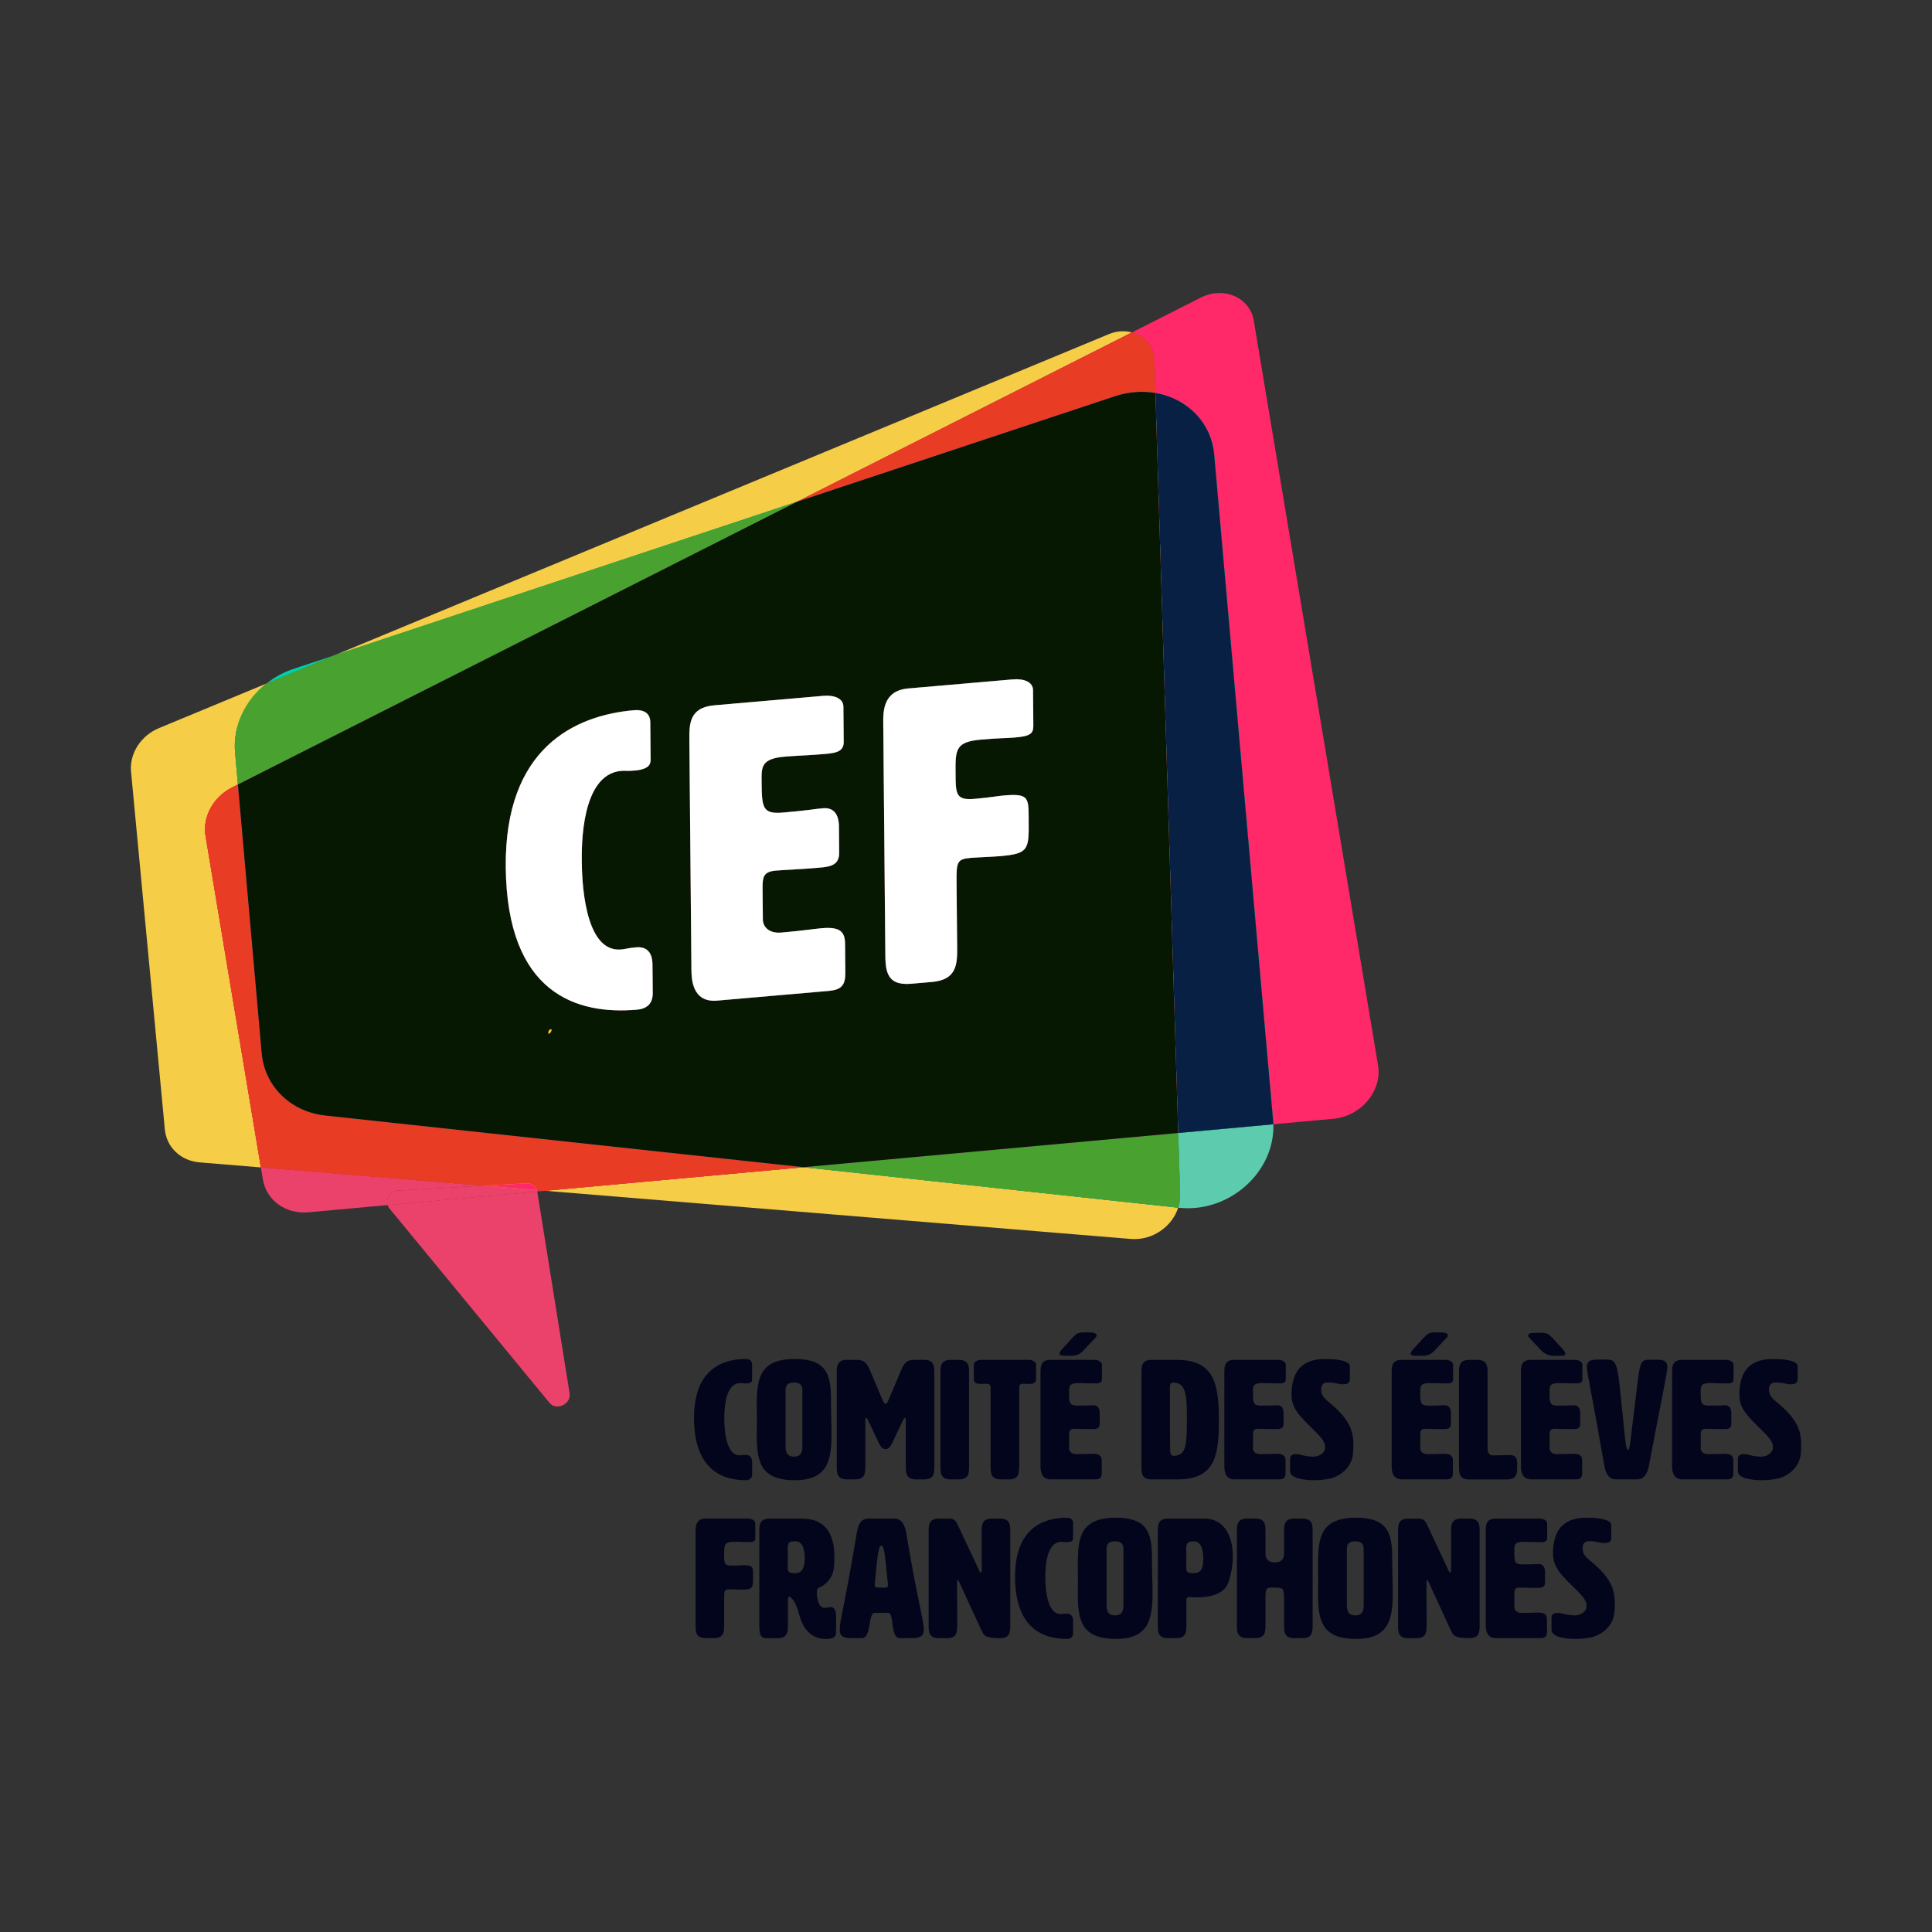 <?xml version="1.0" encoding="UTF-8"?>
<svg xmlns="http://www.w3.org/2000/svg" xmlns:xlink="http://www.w3.org/1999/xlink" viewBox="0 0 500 500">
  <rect x="0" y="0" width="500" height="500" fill="#333333" stroke="none"/>
  <defs>
    <style>
      .cls-1 {
        fill: #071802;
      }

      .cls-2 {
        fill: #eb426b;
      }

      .cls-3 {
        fill: #03051c;
      }

      .cls-4 {
        clip-path: url(#clippath-6);
      }

      .cls-5 {
        clip-path: url(#clippath-7);
      }

      .cls-6 {
        clip-path: url(#clippath-4);
      }

      .cls-7 {
        clip-path: url(#clippath-9);
      }

      .cls-8 {
        clip-path: url(#clippath-10);
      }

      .cls-9 {
        fill: #082044;
      }

      .cls-10 {
        fill: #fff;
      }

      .cls-11 {
        clip-path: url(#clippath-11);
      }

      .cls-12 {
        fill: none;
      }

      .cls-13 {
        fill: #ff2869;
      }

      .cls-14 {
        clip-path: url(#clippath-1);
      }

      .cls-15 {
        isolation: isolate;
      }

      .cls-16 {
        clip-path: url(#clippath-5);
      }

      .cls-17 {
        fill: #f6cd47;
      }

      .cls-18 {
        fill: #685ffe;
      }

      .cls-19 {
        clip-path: url(#clippath-8);
      }

      .cls-20 {
        clip-path: url(#clippath-3);
      }

      .cls-21 {
        clip-path: url(#clippath-12);
      }

      .cls-22 {
        fill: #e93c24;
      }

      .cls-23 {
        fill: #5dcbae;
      }

      .cls-24 {
        clip-path: url(#clippath-14);
      }

      .cls-25 {
        fill: #00cfac;
      }

      .cls-26 {
        mix-blend-mode: multiply;
      }

      .cls-27 {
        clip-path: url(#clippath-2);
      }

      .cls-28 {
        clip-path: url(#clippath-13);
      }

      .cls-29 {
        fill: #fdcd00;
      }

      .cls-30 {
        fill: #49a22f;
      }

      .cls-31 {
        clip-path: url(#clippath);
      }
    </style>
    <clipPath id="clippath">
      <rect class="cls-12" x="68.98" y="169.58" width="17.62" height="7.31"/>
    </clipPath>
    <clipPath id="clippath-1">
      <rect class="cls-12" x="138.96" y="308" width="2.07" height=".35"/>
    </clipPath>
    <clipPath id="clippath-2">
      <rect class="cls-12" x="299.01" y="101.7" width="30.52" height="191.51"/>
    </clipPath>
    <clipPath id="clippath-3">
      <rect class="cls-12" x="60.76" y="129.84" width="145.55" height="73.19"/>
    </clipPath>
    <clipPath id="clippath-4">
      <rect class="cls-12" x="207.89" y="293.21" width="97.52" height="19.34"/>
    </clipPath>
    <clipPath id="clippath-5">
      <rect class="cls-12" x="206.31" y="86.03" width="92.71" height="43.81"/>
    </clipPath>
    <clipPath id="clippath-6">
      <rect class="cls-12" x="53.05" y="203.03" width="154.84" height="105.14"/>
    </clipPath>
    <clipPath id="clippath-7">
      <rect class="cls-12" x="61.57" y="101.4" width="243.35" height="200.66"/>
    </clipPath>
    <clipPath id="clippath-8">
      <rect class="cls-12" x="61.57" y="101.4" width="243.35" height="200.66"/>
    </clipPath>
    <clipPath id="clippath-9">
      <rect class="cls-12" x="141.94" y="266.34" width=".73" height="1.2"/>
    </clipPath>
    <clipPath id="clippath-10">
      <rect class="cls-12" x="141.94" y="266.34" width=".73" height="1.2"/>
    </clipPath>
    <clipPath id="clippath-11">
      <rect class="cls-12" x="141.94" y="266.34" width=".73" height="1.2"/>
    </clipPath>
    <clipPath id="clippath-12">
      <rect class="cls-12" x="100.18" y="306.87" width="38.86" height="5.02"/>
    </clipPath>
    <clipPath id="clippath-13">
      <rect class="cls-12" x="125.23" y="306.23" width="13.73" height="1.76"/>
    </clipPath>
    <clipPath id="clippath-14">
      <rect class="cls-12" x="125.23" y="306.23" width="13.73" height="1.76"/>
    </clipPath>
  </defs>
  <g class="cls-15">
    <g id="Calque_1" data-name="Calque 1">
      <g>
        <path class="cls-3" d="M192.98,351.72c1.09,0,1.66.52,1.66,1.39v3.83c0,.44,0,1.09-1.66,1.09-.87,0-.91-.09-1.39-.09-4.14,0-4.14,7.54-4.14,9.11,0,1.48.04,9.58,3.97,9.58.56,0,.56-.09,1.57-.09,1.66,0,1.66,1.57,1.66,2v2.92c0,1.09-.57,1.61-1.66,1.61-6.19,0-13.38-2.83-13.38-16.12,0-12.42,7.19-15.25,13.38-15.25"/>
        <path class="cls-3" d="M195.85,363.87c0-7.01.65-12.16,9.85-12.16s9.37,5.06,9.37,11.98c0,2.61.13,5.19.13,7.49,0,6.88-1.09,11.9-9.5,11.9-9.19,0-9.85-5.14-9.85-12.11,0-1.18.04-2.35.04-3.57s-.04-2.4-.04-3.53M203.3,360.21v13.72c0,1.31,0,3.05,2.18,3.05s2.18-1.74,2.18-3.05v-13.72c0-1.09,0-2.4-2.18-2.4s-2.18,1.31-2.18,2.4"/>
        <path class="cls-3" d="M233.32,354.37c.96-2.27,1.96-2.44,3.53-2.44h2.35c2.61,0,2.61,1.74,2.61,3.48v23.96c0,1.74,0,3.49-2.61,3.49h-2.18c-2.61,0-2.61-1.74-2.61-3.49v-11.98c0-.26-.09-.44-.22-.44s-.26.17-.39.44c-3.09,6.14-3.18,7.63-4.62,7.63s-1.57-1.48-4.62-7.63c-.13-.26-.3-.44-.39-.44-.13,0-.22.17-.22.44v11.98c0,1.74,0,3.49-2.61,3.49h-2.18c-2.61,0-2.61-1.74-2.61-3.49v-23.96c0-1.74,0-3.48,2.61-3.48h2.31c1.61,0,2.61.22,3.57,2.44l3.27,7.71c.35.78.57,1.22.87,1.22s.52-.44.87-1.22l3.27-7.71Z"/>
        <path class="cls-3" d="M250.79,379.38c0,1.74,0,3.49-2.61,3.49h-2.18c-2.61,0-2.61-1.74-2.61-3.49v-23.96c0-1.74,0-3.48,2.61-3.48h2.18c2.61,0,2.61,1.74,2.61,3.48v23.96Z"/>
        <path class="cls-3" d="M263.77,379.69c-.09,1.66-.17,3.18-2.61,3.18h-2.18c-2.61,0-2.61-1.74-2.61-3.49v-19.91c0-1.09-.22-1.35-1.13-1.35-.3,0-.74.04-1.26.04-1.09,0-1.96-.17-1.96-1.22v-3.7c0-.87.96-1.31,2.05-1.31h12.02c1.09,0,2.05.44,2.05,1.31v3.7c0,1.05-.87,1.22-1.96,1.22-.3,0-.7-.04-1.22-.04-1.09,0-1.18.26-1.18,1.35v20.22Z"/>
        <path class="cls-3" d="M276.67,374.89c.09.96.96,1.44,1.83,1.44,2.48,0,3.31-.09,4.23-.09,1.83,0,2.4.52,2.4,1.83v3.05c0,1.31-.44,1.74-1.74,1.74h-11.5c-2.61,0-2.61-2.61-2.61-3.49v-23.96c0-1.74,0-3.48,2.61-3.48h11.24c1.09,0,2.05.44,2.05,1.31v3.7c0,1.05-.87,1.09-1.96,1.09-1.7,0-3.05-.09-4.14-.09-2.4,0-2.4.87-2.4,2.26,0,2.83,0,3.57,2.18,3.57,2.7,0,3.14-.09,4.14-.09,1.52,0,1.61,1.53,1.61,2v2.79c0,1.31-.91,1.39-2,1.39-2.22,0-3.62-.09-4.53-.09-1.39,0-1.39.61-1.39,2.05v3.05ZM280.42,349.49c-.74.78-1.52,1.39-3.27,1.39-2.26,0-2.53-.04-2.74-.17-.17-.09-.22-.22-.22-.35,0-.35.39-.92.65-1.18,1.39-1.52,2.87-3.14,2.87-3.14.96-.96,1.26-1.22,3.09-1.22.35,0,.91,0,1.7.04.7,0,1.31.26,1.31.83,0,.26-.39.61-.74.96-2.61,2.79-2.66,2.83-2.66,2.83"/>
        <path class="cls-3" d="M304.55,351.93c9.59,0,10.89,6.1,10.89,15.47s-.87,15.47-10.89,15.47h-6.54c-2.61,0-2.61-1.74-2.61-3.49v-23.96c0-1.74,0-3.48,2.61-3.48h6.54ZM302.77,359.17c0,4.92.04,10.28.04,15.42,0,1.13.09,2.18.87,2.18,3.27,0,3.49-2.61,3.49-9.58,0-6.1-.22-9.37-3.49-9.37-.78,0-.92.44-.92,1.35"/>
        <path class="cls-3" d="M324.25,374.89c.09.96.96,1.44,1.83,1.44,2.48,0,3.31-.09,4.23-.09,1.83,0,2.4.52,2.4,1.83v3.05c0,1.31-.44,1.74-1.74,1.74h-11.5c-2.61,0-2.61-2.61-2.61-3.49v-23.96c0-1.74,0-3.48,2.61-3.48h11.24c1.09,0,2.05.44,2.05,1.31v3.7c0,1.05-.87,1.09-1.96,1.09-1.7,0-3.05-.09-4.14-.09-2.4,0-2.4.87-2.4,2.26,0,2.83,0,3.57,2.18,3.57,2.7,0,3.14-.09,4.14-.09,1.53,0,1.61,1.53,1.61,2v2.79c0,1.31-.92,1.39-2,1.39-2.22,0-3.62-.09-4.53-.09-1.39,0-1.39.61-1.39,2.05v3.05Z"/>
        <path class="cls-3" d="M343.28,351.72c3.62,0,6.06.65,6.06,1.87v3.35c0,.48-.17,1.31-1.66,1.31h-.35c-.7,0-2.27-.48-3.53-.48-1.05,0-1.87.35-1.87,1.74s.39,2.05,2.09,3.44c5.18,4.27,6.23,7.32,6.23,10.85,0,2-.04,3.83-1.18,5.53-1.44,2.18-3.7,3.01-4.66,3.27-1.18.3-2.83.48-4.18.48-3.22,0-6.36-.61-6.36-2.35v-3.35c0-.52.44-1.05,1.61-1.05s2.09.65,4.57.65c1.22,0,2.88-.96,2.88-2.31,0-1-.04-1.74-2.7-4.36-4.05-3.97-5.97-5.8-5.97-9.37,0-8.58,5.53-9.24,9.02-9.24"/>
        <path class="cls-3" d="M367.55,374.89c.09.96.96,1.44,1.83,1.44,2.48,0,3.31-.09,4.23-.09,1.83,0,2.4.52,2.4,1.83v3.05c0,1.31-.44,1.74-1.74,1.74h-11.5c-2.61,0-2.61-2.61-2.61-3.49v-23.96c0-1.74,0-3.48,2.61-3.48h11.24c1.09,0,2.05.44,2.05,1.31v3.7c0,1.05-.87,1.09-1.96,1.09-1.7,0-3.05-.09-4.14-.09-2.4,0-2.4.87-2.4,2.26,0,2.83,0,3.57,2.18,3.57,2.7,0,3.14-.09,4.14-.09,1.53,0,1.61,1.53,1.61,2v2.79c0,1.31-.92,1.39-2,1.39-2.22,0-3.62-.09-4.53-.09-1.39,0-1.39.61-1.39,2.05v3.05ZM371.3,349.49c-.74.78-1.52,1.39-3.27,1.39-2.27,0-2.53-.04-2.74-.17-.17-.09-.22-.22-.22-.35,0-.35.39-.92.65-1.18,1.39-1.52,2.88-3.14,2.88-3.14.96-.96,1.26-1.22,3.09-1.22.35,0,.92,0,1.7.04.7,0,1.31.26,1.31.83,0,.26-.39.61-.74.96-2.61,2.79-2.66,2.83-2.66,2.83"/>
        <path class="cls-3" d="M390.6,376.55c1.83,0,2.05.96,2.05,2.27v.57c0,1.74,0,3.49-2.61,3.49h-9.85c-2.61,0-2.61-1.74-2.61-3.49v-23.96c0-1.74,0-3.48,2.61-3.48h2.18c2.61,0,2.61,1.74,2.61,3.48v18.78c0,1.04,0,2.4,1.35,2.44,2.31,0,3.35-.09,4.27-.09"/>
        <path class="cls-3" d="M401.01,374.89c.09.96.96,1.44,1.83,1.44,2.48,0,3.31-.09,4.23-.09,1.83,0,2.4.52,2.4,1.83v3.05c0,1.31-.43,1.74-1.74,1.74h-11.5c-2.61,0-2.61-2.61-2.61-3.49v-23.96c0-1.74,0-3.48,2.61-3.48h11.24c1.09,0,2.05.44,2.05,1.31v3.7c0,1.05-.87,1.09-1.96,1.09-1.7,0-3.05-.09-4.14-.09-2.4,0-2.4.87-2.4,2.26,0,2.83,0,3.57,2.18,3.57,2.7,0,3.14-.09,4.14-.09,1.53,0,1.61,1.52,1.61,2v2.79c0,1.31-.92,1.39-2,1.39-2.22,0-3.62-.09-4.53-.09-1.39,0-1.39.61-1.39,2.05v3.05ZM395.48,345.7c0-.57.61-.74,1.31-.74.78-.04,1.35-.04,1.7-.04,1.87,0,2.18.22,3.09,1.13,0,0,1.48,1.61,2.88,3.14.26.26.65.83.65,1.18,0,.13-.22.35-.26.39-.17.09-.22.13-2.79.13-1.22,0-2.44-.61-3.18-1.39,0,0-.04-.04-2.66-2.83-.35-.35-.74-.7-.74-.96"/>
        <path class="cls-3" d="M426.85,351.89h1.7c1.87,0,2.96.22,2.96,1.96,0,1.35-1.18,6.54-4.79,25.53-.44,2.18-1.31,3.48-3.05,3.48h-5.45c-1.74,0-2.61-1.31-3.01-3.48-3.31-19-4.53-24.18-4.53-25.53,0-1.83,1.09-2,3.18-2h1.87c2.31,0,2.79.74,3.53,7.67,1.26,11.46,1.35,15.73,2.09,15.73.52,0,.78-4.27,1.44-9.11,1.66-13.25,1.22-14.25,4.05-14.25"/>
        <path class="cls-3" d="M440.13,374.89c.09.96.96,1.44,1.83,1.44,2.48,0,3.31-.09,4.23-.09,1.83,0,2.4.52,2.4,1.83v3.05c0,1.31-.44,1.74-1.74,1.74h-11.5c-2.61,0-2.61-2.61-2.61-3.49v-23.96c0-1.74,0-3.48,2.61-3.48h11.24c1.09,0,2.05.44,2.05,1.31v3.7c0,1.05-.87,1.09-1.96,1.09-1.7,0-3.05-.09-4.14-.09-2.4,0-2.4.87-2.4,2.26,0,2.83,0,3.57,2.18,3.57,2.7,0,3.14-.09,4.14-.09,1.53,0,1.61,1.53,1.61,2v2.79c0,1.31-.92,1.39-2,1.39-2.22,0-3.62-.09-4.53-.09-1.39,0-1.39.61-1.39,2.05v3.05Z"/>
        <path class="cls-3" d="M459.17,351.72c3.62,0,6.06.65,6.06,1.87v3.35c0,.48-.17,1.31-1.66,1.31h-.35c-.7,0-2.27-.48-3.53-.48-1.05,0-1.87.35-1.87,1.74s.39,2.05,2.09,3.44c5.19,4.27,6.23,7.32,6.23,10.85,0,2-.04,3.83-1.18,5.53-1.44,2.18-3.7,3.01-4.66,3.27-1.18.3-2.83.48-4.18.48-3.22,0-6.36-.61-6.36-2.35v-3.35c0-.52.44-1.05,1.61-1.05s2.09.65,4.57.65c1.22,0,2.88-.96,2.88-2.31,0-1-.04-1.74-2.7-4.36-4.05-3.97-5.97-5.8-5.97-9.37,0-8.58,5.53-9.24,9.02-9.24"/>
        <path class="cls-3" d="M187.4,402.38c0,2.09,0,2.79,1.92,2.79s2.27-.09,3.01-.09c2.48,0,2.57.39,2.57,2.35v.39c0,3.14,0,3.57-2.96,3.57-.87,0-2.4-.09-3.05-.09-1.44,0-1.48.31-1.48,2.53v6.62c0,1.74,0,3.49-2.61,3.49h-2.18c-2.61,0-2.61-1.74-2.61-3.49v-23.96c0-1.31,0-3.49,2.61-3.49h10.8c1.09,0,2.05.44,2.05,1.31v3.7c0,.87-.35,1.09-1.92,1.09-1.09,0-1.39-.09-3.44-.09-2.7,0-2.7.78-2.7,3.35"/>
        <path class="cls-3" d="M207.61,393.02c6.49,0,8.32,4.66,8.32,9.8,0,3.14-.04,5.14-2.53,7.23-1.22,1.05-2,.44-2,2.09,0,1.79.57,3.97,2,3.97.78,0,1.26-.22,1.39-.22,1.39,0,1.61,1.18,1.61,3.18,0,.96-.04,2.13-.04,3.44,0,.87-.35,1.66-2.61,1.66-4.01,0-6.06-2.96-6.88-6.19-1.05-4.05-2.35-4.75-2.61-4.75-.35,0-.35.7-.35,1.05v6.19c0,1.74,0,3.49-2.61,3.49h-3.05c-1.74,0-1.74-1.74-1.74-3.49v-23.96c0-1.74,0-3.49,2.61-3.49h8.5ZM203.87,400.77c0,.57.04,1.57.04,2.48s-.04,1.65-.04,2.18c0,1.44.26,1.7,2,1.7,1.96,0,2.4-1.92,2.4-3.88s-.44-4.36-2.4-4.36c-1.74,0-2,.31-2,1.87"/>
        <path class="cls-3" d="M239.07,421.77c0,2-1.35,2.18-3.83,2.18h-2.31c-2.7,0-1.35-6.54-3.09-6.54h-3.49c-1.74,0-.74,6.54-3.35,6.54h-2.05c-2.27,0-3.62-.17-3.62-2.18,0-2.62,1.05-4.92,4.44-25.27.35-2.18,1.22-3.49,2.96-3.49h6.71c1.74,0,2.61,1.31,3.05,3.49,2.96,17.86,4.58,22.66,4.58,25.27M226.39,410.18c0,.7.31.7,1.7.7s1.7,0,1.7-.65c0-.17,0-.39-.04-.7-.52-4.27-.7-9.54-1.65-9.54s-1.22,5.23-1.66,9.54c-.04.26-.04.48-.04.65"/>
        <path class="cls-3" d="M253.84,406.96c.13,0,.22-.13.22-.44v-10.02c0-1.74,0-3.49,2.61-3.49h2.18c2.61,0,2.61,1.74,2.61,3.49v23.96c0,1.74,0,3.49-2.61,3.49-3.92,0-4.23-.7-4.84-2l-5.8-12.59c-.13-.26-.26-.44-.35-.44-.13,0-.17.17-.17.44l.04,11.11c0,1.74,0,3.49-2.61,3.49h-2.18c-2.61,0-2.61-1.74-2.61-3.49v-23.96c0-1.74,0-3.49,2.61-3.49h2.31c1.44,0,1.92.17,2.57,1.52l5.62,11.98c.13.31.26.44.39.44"/>
        <path class="cls-3" d="M276.06,392.8c1.09,0,1.66.52,1.66,1.39v3.83c0,.44,0,1.09-1.66,1.09-.87,0-.91-.09-1.39-.09-4.14,0-4.14,7.54-4.14,9.11,0,1.48.04,9.58,3.97,9.58.56,0,.56-.09,1.57-.09,1.66,0,1.66,1.57,1.66,2v2.92c0,1.09-.57,1.61-1.66,1.61-6.19,0-13.38-2.83-13.38-16.12,0-12.42,7.19-15.25,13.38-15.25"/>
        <path class="cls-3" d="M278.93,404.95c0-7.01.65-12.16,9.85-12.16s9.37,5.05,9.37,11.98c0,2.61.13,5.18.13,7.49,0,6.88-1.09,11.89-9.5,11.89-9.19,0-9.85-5.14-9.85-12.11,0-1.18.04-2.35.04-3.57s-.04-2.4-.04-3.53M286.38,401.29v13.72c0,1.31,0,3.05,2.18,3.05s2.18-1.74,2.18-3.05v-13.72c0-1.09,0-2.4-2.18-2.4s-2.18,1.31-2.18,2.4"/>
        <path class="cls-3" d="M307.04,414.06v6.4c0,1.74,0,3.49-2.61,3.49h-2.18c-2.61,0-2.61-1.74-2.61-3.49v-23.96c0-1.74,0-3.49,2.61-3.49h9.45c4.7,0,7.36,3.83,7.36,9.93,0,2.44-.7,5.71-1.35,7.06-1.39,2.96-5.53,3.4-7.97,3.4-1.09,0-1.61-.09-1.61-.09-1.05,0-1.09.35-1.09.74M306.99,401.03c0,.57.04,1.31.04,2.22s-.04,1.65-.04,2.18c0,1.44.26,1.7,2,1.7,2.31,0,2.4-1.92,2.4-3.88s-.44-4.36-2.4-4.36c-1.74,0-2,.57-2,2.13"/>
        <path class="cls-3" d="M327.51,401.95q0,2.4,2.4,2.4t2.4-2.27v-5.58c0-1.74,0-3.49,2.61-3.49h2.18c2.61,0,2.61,1.74,2.61,3.49v23.96c0,1.74,0,3.49-2.61,3.49h-2.18c-2.61,0-2.61-1.74-2.61-3.49v-6.54c0-2.88-.17-3.05-2.4-3.05h-.48c-1.39,0-1.92,0-1.92,2.22v7.36c0,1.74,0,3.49-2.61,3.49h-2.18c-2.61,0-2.61-1.74-2.61-3.49v-23.96c0-1.74,0-3.49,2.61-3.49h2.18c2.61,0,2.61,1.74,2.61,3.49v5.45Z"/>
        <path class="cls-3" d="M341.1,404.95c0-7.01.65-12.16,9.85-12.16s9.37,5.05,9.37,11.98c0,2.61.13,5.18.13,7.49,0,6.88-1.09,11.89-9.5,11.89-9.19,0-9.85-5.14-9.85-12.11,0-1.18.04-2.35.04-3.57s-.04-2.4-.04-3.53M348.56,401.29v13.72c0,1.31,0,3.05,2.18,3.05s2.18-1.74,2.18-3.05v-13.72c0-1.09,0-2.4-2.18-2.4s-2.18,1.31-2.18,2.4"/>
        <path class="cls-3" d="M375.31,406.96c.13,0,.22-.13.22-.44v-10.02c0-1.74,0-3.49,2.61-3.49h2.18c2.61,0,2.61,1.74,2.61,3.49v23.96c0,1.74,0,3.49-2.61,3.49-3.92,0-4.23-.7-4.84-2l-5.79-12.59c-.13-.26-.26-.44-.35-.44-.13,0-.17.17-.17.44l.04,11.11c0,1.74,0,3.49-2.61,3.49h-2.18c-2.61,0-2.61-1.74-2.61-3.49v-23.96c0-1.74,0-3.49,2.61-3.49h2.31c1.44,0,1.92.17,2.57,1.52l5.62,11.98c.13.31.26.44.39.44"/>
        <path class="cls-3" d="M391.9,415.98c.09.96.96,1.44,1.83,1.44,2.48,0,3.31-.09,4.23-.09,1.83,0,2.4.52,2.4,1.83v3.05c0,1.31-.44,1.74-1.74,1.74h-11.5c-2.61,0-2.61-2.61-2.61-3.49v-23.96c0-1.74,0-3.49,2.61-3.49h11.24c1.09,0,2.05.44,2.05,1.31v3.7c0,1.05-.87,1.09-1.96,1.09-1.7,0-3.05-.09-4.14-.09-2.4,0-2.4.87-2.4,2.27,0,2.83,0,3.57,2.18,3.57,2.7,0,3.14-.09,4.14-.09,1.52,0,1.61,1.52,1.61,2v2.79c0,1.31-.92,1.39-2,1.39-2.22,0-3.62-.09-4.53-.09-1.39,0-1.39.61-1.39,2.05v3.05Z"/>
        <path class="cls-3" d="M410.94,392.8c3.62,0,6.06.65,6.06,1.87v3.35c0,.48-.17,1.31-1.66,1.31h-.35c-.7,0-2.26-.48-3.53-.48-1.05,0-1.87.35-1.87,1.74s.39,2.05,2.09,3.44c5.19,4.27,6.23,7.32,6.23,10.85,0,2-.04,3.83-1.18,5.53-1.44,2.18-3.7,3.01-4.66,3.27-1.18.3-2.83.48-4.18.48-3.22,0-6.36-.61-6.36-2.35v-3.35c0-.52.44-1.05,1.61-1.05s2.09.65,4.57.65c1.22,0,2.88-.96,2.88-2.31,0-1-.04-1.74-2.7-4.36-4.05-3.96-5.97-5.8-5.97-9.37,0-8.58,5.53-9.24,9.02-9.24"/>
        <path class="cls-23" d="M305.41,309.11c.04,1.19-.14,2.34-.5,3.44l.2.02c13,1.4,24.86-9.25,24.43-21.61l-24.62,2.25.49,15.9Z"/>
        <g class="cls-26">
          <g class="cls-31">
            <path class="cls-25" d="M75.96,173.11c-2.59.86-4.94,2.16-6.98,3.78l17.62-7.31-10.64,3.53Z"/>
          </g>
        </g>
        <g class="cls-26">
          <g class="cls-14">
            <path class="cls-13" d="M139.05,308.35l1.98-.18-2.07-.17c.04.11.07.23.09.35"/>
          </g>
        </g>
        <path class="cls-2" d="M103.16,308.12l22.07-1.26-57.72-4.75.52,3.12c.91,5.42,5.92,9.04,11.78,8.51l20.49-1.87c-.54-1.65.8-3.64,2.86-3.76"/>
        <path class="cls-13" d="M356.63,275.65l-32.16-192.71c-1-5.97-7.78-8.91-13.68-5.93l-17.84,9.02c3.23.87,5.7,3.55,5.81,7.17l.26,8.5c8.06,1.38,14.47,7.5,15.22,15.99l15.24,172.28c.03.33.04.66.06.99l15.53-1.42c7.21-.66,12.68-7.23,11.57-13.9"/>
        <g class="cls-26">
          <g class="cls-27">
            <path class="cls-25" d="M314.23,117.69c-.75-8.5-7.16-14.61-15.22-15.99l5.9,191.51,24.62-2.25c-.01-.33-.03-.66-.06-.99l-15.24-172.28Z"/>
          </g>
        </g>
        <path class="cls-9" d="M314.23,117.69c-.75-8.5-7.16-14.61-15.22-15.99l5.9,191.51,24.62-2.25c-.01-.33-.03-.66-.06-.99l-15.24-172.28Z"/>
        <path class="cls-17" d="M60.06,203.79l1.52-.77-.74-8.34c-.6-6.79,2.64-13.45,8.15-17.8l-27.84,11.55c-4.7,1.95-7.68,6.59-7.24,11.26l8.75,92.61c.44,4.62,4.12,8.12,8.98,8.52l15.89,1.31-14.32-85.79c-.82-4.93,1.99-10.07,6.86-12.54"/>
        <path class="cls-17" d="M292.94,86.03c-1.84-.49-3.93-.41-5.98.45l-200.36,83.1,119.71-39.74,86.64-43.81Z"/>
        <path class="cls-17" d="M141.03,308.17l151.64,12.47c5.54.46,10.67-3.18,12.24-8.09l-97.02-10.48-66.86,6.1Z"/>
        <g class="cls-26">
          <g class="cls-20">
            <path class="cls-25" d="M60.83,194.69l.74,8.34,144.74-73.19-119.71,39.74-17.62,7.31c-5.51,4.35-8.75,11.01-8.15,17.8"/>
          </g>
        </g>
        <path class="cls-30" d="M60.83,194.69l.74,8.34,144.74-73.19-119.71,39.74-17.62,7.31c-5.51,4.35-8.75,11.01-8.15,17.8"/>
        <g class="cls-26">
          <g class="cls-6">
            <path class="cls-25" d="M304.92,293.21l-97.03,8.85,97.02,10.48c.35-1.09.53-2.25.5-3.44l-.49-15.9Z"/>
          </g>
        </g>
        <path class="cls-30" d="M304.92,293.21l-97.03,8.85,97.02,10.48c.35-1.09.53-2.25.5-3.44l-.49-15.9Z"/>
        <g class="cls-26">
          <g class="cls-16">
            <path class="cls-13" d="M288.53,102.55c3.59-1.19,7.18-1.42,10.49-.85l-.26-8.5c-.11-3.62-2.57-6.3-5.81-7.17l-86.64,43.81,82.22-27.29Z"/>
          </g>
        </g>
        <path class="cls-22" d="M288.53,102.55c3.59-1.19,7.18-1.42,10.49-.85l-.26-8.5c-.11-3.62-2.57-6.3-5.81-7.17l-86.64,43.81,82.22-27.29Z"/>
        <g class="cls-26">
          <g class="cls-4">
            <path class="cls-13" d="M84.18,288.7c-8.98-.97-15.7-7.57-16.46-16.16l-6.15-69.51-1.52.77c-4.87,2.46-7.69,7.6-6.86,12.54l14.32,85.79,57.72,4.75,11.03-.63c1.27-.07,2.35.65,2.69,1.76l2.07.17,66.86-6.1-123.7-13.37Z"/>
          </g>
        </g>
        <path class="cls-22" d="M84.18,288.7c-8.98-.97-15.7-7.57-16.46-16.16l-6.15-69.51-1.52.77c-4.87,2.46-7.69,7.6-6.86,12.54l14.32,85.79,57.72,4.75,11.03-.63c1.27-.07,2.35.65,2.69,1.76l2.07.17,66.86-6.1-123.7-13.37Z"/>
        <g class="cls-26">
          <g class="cls-5">
            <path class="cls-25" d="M288.53,102.55l-82.22,27.29L61.57,203.03l6.15,69.51c.76,8.59,7.48,15.19,16.46,16.16l123.7,13.37,97.03-8.85-5.9-191.51c-3.31-.57-6.9-.34-10.49.85M141.97,267.54c-.1-.58.06-1.02.67-1.2.13.6-.17.95-.67,1.2M168.38,196.35c0,1.08.02,2.69-4.13,3.05-2.19.19-2.3-.02-3.5.09-10.39.9-10.22,19.53-10.18,23.4.03,3.66.32,23.67,10.16,22.82,1.42-.12,1.42-.34,3.93-.56,4.15-.36,4.19,3.51,4.2,4.59l.07,7.21c.02,2.69-1.39,4.11-4.12,4.34-15.53,1.35-33.63-4.08-33.92-36.92-.28-30.68,17.7-39.25,33.22-40.59,2.73-.24,4.17.93,4.19,3.08l.09,9.47ZM218.35,192.02c.02,2.58-2.16,2.88-4.9,3.12-4.26.37-7.65.45-10.39.69-6.01.52-5.99,2.67-5.96,6.12.06,7,.08,8.83,5.55,8.35,6.78-.59,7.87-.9,10.38-1.12,3.83-.33,4.08,3.42,4.09,4.6l.06,6.89c.03,3.23-2.26,3.64-5,3.88-5.57.48-9.08.57-11.37.77-3.5.3-3.49,1.81-3.45,5.36l.07,7.54c.24,2.35,2.44,3.34,4.62,3.15,6.23-.54,8.31-.94,10.6-1.14,4.59-.4,6.02.77,6.05,4l.07,7.54c.03,3.23-1.05,4.4-4.33,4.69l-28.86,2.51c-6.56.57-6.62-5.89-6.64-8.04l-.53-59.21c-.04-4.31-.08-8.61,6.48-9.18l28.21-2.45c2.73-.24,5.15.63,5.17,2.78l.08,9.15ZM267.43,187.75c.02,2.15-.85,2.77-4.79,3.11-2.73.24-3.5.09-8.64.53-6.78.59-6.76,2.53-6.7,8.88.05,5.17.06,6.89,4.87,6.47,4.59-.4,5.68-.71,7.54-.87,6.23-.54,6.46.41,6.5,5.25v.97c.08,7.75.09,8.83-7.35,9.47-2.19.19-6.01.31-7.65.45-3.61.31-3.71,1.08-3.66,6.57l.15,16.36c.04,4.31.08,8.61-6.48,9.18l-5.47.47c-6.56.57-6.6-3.74-6.64-8.04l-.53-59.21c-.03-3.23-.08-8.61,6.48-9.18l27.11-2.35c2.73-.24,5.15.63,5.17,2.78l.08,9.15Z"/>
          </g>
        </g>
        <g class="cls-26">
          <g class="cls-19">
            <path class="cls-13" d="M288.53,102.55l-82.22,27.29L61.57,203.03l6.15,69.51c.76,8.59,7.48,15.19,16.46,16.16l123.7,13.37,97.03-8.85-5.9-191.51c-3.31-.57-6.9-.34-10.49.85M141.97,267.54c-.1-.58.06-1.02.67-1.2.13.6-.17.95-.67,1.2M168.38,196.35c0,1.08.02,2.69-4.13,3.05-2.19.19-2.3-.02-3.5.09-10.39.9-10.22,19.53-10.18,23.4.03,3.66.32,23.67,10.16,22.82,1.42-.12,1.42-.34,3.93-.56,4.15-.36,4.19,3.51,4.2,4.59l.07,7.21c.02,2.69-1.39,4.11-4.12,4.34-15.53,1.35-33.63-4.08-33.92-36.92-.28-30.68,17.7-39.25,33.22-40.59,2.73-.24,4.17.93,4.19,3.08l.09,9.47ZM218.35,192.02c.02,2.58-2.16,2.88-4.9,3.12-4.26.37-7.65.45-10.39.69-6.01.52-5.99,2.67-5.96,6.12.06,7,.08,8.83,5.55,8.35,6.78-.59,7.87-.9,10.38-1.12,3.83-.33,4.08,3.42,4.09,4.6l.06,6.89c.03,3.23-2.26,3.64-5,3.88-5.57.48-9.08.57-11.37.77-3.5.3-3.49,1.81-3.45,5.36l.07,7.54c.24,2.35,2.44,3.34,4.62,3.15,6.23-.54,8.31-.94,10.6-1.14,4.59-.4,6.02.77,6.05,4l.07,7.54c.03,3.23-1.05,4.4-4.33,4.69l-28.86,2.51c-6.56.57-6.62-5.89-6.64-8.04l-.53-59.21c-.04-4.31-.08-8.61,6.48-9.18l28.21-2.45c2.73-.24,5.15.63,5.17,2.78l.08,9.15ZM267.43,187.75c.02,2.15-.85,2.77-4.79,3.11-2.73.24-3.5.09-8.64.53-6.78.59-6.76,2.53-6.7,8.88.05,5.17.06,6.89,4.87,6.47,4.59-.4,5.68-.71,7.54-.87,6.23-.54,6.46.41,6.5,5.25v.97c.08,7.75.09,8.83-7.35,9.47-2.19.19-6.01.31-7.65.45-3.61.31-3.71,1.08-3.66,6.57l.15,16.36c.04,4.31.08,8.61-6.48,9.18l-5.47.47c-6.56.57-6.6-3.74-6.64-8.04l-.53-59.21c-.03-3.23-.08-8.61,6.48-9.18l27.11-2.35c2.73-.24,5.15.63,5.17,2.78l.08,9.15Z"/>
          </g>
        </g>
        <path class="cls-1" d="M288.53,102.55l-82.22,27.29L61.57,203.03l6.15,69.51c.76,8.59,7.48,15.19,16.46,16.16l123.7,13.37,97.03-8.85-5.9-191.51c-3.31-.57-6.9-.34-10.49.85M141.97,267.54c-.1-.58.06-1.02.67-1.2.13.6-.17.95-.67,1.2M168.38,196.35c0,1.08.02,2.69-4.13,3.05-2.19.19-2.3-.02-3.5.09-10.39.9-10.22,19.53-10.18,23.4.03,3.66.32,23.67,10.16,22.82,1.42-.12,1.42-.34,3.93-.56,4.15-.36,4.19,3.51,4.2,4.59l.07,7.21c.02,2.69-1.39,4.11-4.12,4.34-15.53,1.35-33.63-4.08-33.92-36.92-.28-30.68,17.7-39.25,33.22-40.59,2.73-.24,4.17.93,4.19,3.08l.09,9.47ZM218.35,192.02c.02,2.58-2.16,2.88-4.9,3.12-4.26.37-7.65.45-10.39.69-6.01.52-5.99,2.67-5.96,6.12.06,7,.08,8.83,5.55,8.35,6.78-.59,7.87-.9,10.38-1.12,3.83-.33,4.08,3.42,4.09,4.6l.06,6.89c.03,3.23-2.26,3.64-5,3.88-5.57.48-9.08.57-11.37.77-3.5.3-3.49,1.81-3.45,5.36l.07,7.54c.24,2.35,2.44,3.34,4.62,3.15,6.23-.54,8.31-.94,10.6-1.14,4.59-.4,6.02.77,6.05,4l.07,7.54c.03,3.23-1.05,4.4-4.33,4.69l-28.86,2.51c-6.56.57-6.62-5.89-6.64-8.04l-.53-59.21c-.04-4.31-.08-8.61,6.48-9.18l28.21-2.45c2.73-.24,5.15.63,5.17,2.78l.08,9.15ZM267.43,187.75c.02,2.15-.85,2.77-4.79,3.11-2.73.24-3.5.09-8.64.53-6.78.59-6.76,2.53-6.7,8.88.05,5.17.06,6.89,4.87,6.47,4.59-.4,5.68-.71,7.54-.87,6.23-.54,6.46.41,6.5,5.25v.97c.08,7.75.09,8.83-7.35,9.47-2.19.19-6.01.31-7.65.45-3.61.31-3.71,1.08-3.66,6.57l.15,16.36c.04,4.31.08,8.61-6.48,9.18l-5.47.47c-6.56.57-6.6-3.74-6.64-8.04l-.53-59.21c-.03-3.23-.08-8.61,6.48-9.18l27.11-2.35c2.73-.24,5.15.63,5.17,2.78l.08,9.15Z"/>
        <path class="cls-18" d="M141.97,267.54c.5-.24.8-.6.67-1.2-.61.18-.77.62-.67,1.2"/>
        <g class="cls-26">
          <g class="cls-7">
            <path class="cls-25" d="M141.97,267.54c.5-.24.8-.6.67-1.2-.61.18-.77.62-.67,1.2"/>
          </g>
        </g>
        <g class="cls-26">
          <g class="cls-8">
            <path class="cls-13" d="M141.97,267.54c.5-.24.8-.6.67-1.2-.61.18-.77.62-.67,1.2"/>
          </g>
        </g>
        <g class="cls-26">
          <g class="cls-11">
            <path class="cls-29" d="M141.97,267.54c.5-.24.8-.6.67-1.2-.61.18-.77.62-.67,1.2"/>
          </g>
        </g>
        <path class="cls-2" d="M100.74,312.69l41.47,50.36c1.79,2.17,5.65.34,5.2-2.46l-8.37-52.24s0,0,0,0l-38.75,3.53c.09.28.23.56.44.81"/>
        <g class="cls-26">
          <g class="cls-21">
            <path class="cls-13" d="M125.23,306.87l-22.07,1.26c-2.05.12-3.39,2.11-2.86,3.76l38.75-3.54c-.02-.12-.06-.24-.09-.35l-13.73-1.13Z"/>
          </g>
        </g>
        <path class="cls-2" d="M125.23,306.87l-22.07,1.26c-2.05.12-3.39,2.11-2.86,3.76l38.75-3.54c-.02-.12-.06-.24-.09-.35l-13.73-1.13Z"/>
        <g class="cls-26">
          <g class="cls-28">
            <path class="cls-13" d="M136.26,306.24l-11.03.63,13.73,1.13c-.35-1.1-1.42-1.83-2.69-1.76"/>
          </g>
        </g>
        <g class="cls-26">
          <g class="cls-24">
            <path class="cls-29" d="M136.26,306.24l-11.03.63,13.73,1.13c-.35-1.1-1.42-1.83-2.69-1.76"/>
          </g>
        </g>
        <path class="cls-13" d="M136.26,306.24l-11.03.63,13.73,1.13c-.35-1.1-1.42-1.83-2.69-1.76"/>
        <path class="cls-10" d="M164.11,183.8c-15.53,1.35-33.5,9.91-33.22,40.59.3,32.83,18.4,38.26,33.92,36.92,2.73-.24,4.14-1.65,4.12-4.34l-.07-7.21c0-1.08-.05-4.95-4.2-4.59-2.51.22-2.51.43-3.93.56-9.84.86-10.13-19.16-10.16-22.82-.04-3.88-.2-22.5,10.18-23.4,1.2-.1,1.31.1,3.5-.09,4.15-.36,4.14-1.98,4.13-3.05l-.09-9.47c-.02-2.15-1.45-3.32-4.19-3.08"/>
        <path class="cls-10" d="M213.1,180.08l-28.21,2.45c-6.56.57-6.52,4.88-6.48,9.18l.53,59.21c.02,2.15.08,8.61,6.64,8.04l28.86-2.51c3.28-.28,4.36-1.46,4.33-4.69l-.07-7.54c-.03-3.23-1.46-4.4-6.05-4-2.3.2-4.37.59-10.6,1.14-2.19.19-4.38-.8-4.62-3.15l-.07-7.54c-.03-3.55-.04-5.06,3.45-5.36,2.3-.2,5.8-.29,11.37-.77,2.73-.24,5.03-.65,5-3.88l-.06-6.89c-.01-1.18-.26-4.93-4.09-4.6-2.52.22-3.61.53-10.38,1.12-5.47.47-5.48-1.36-5.55-8.35-.03-3.45-.05-5.6,5.96-6.12,2.73-.24,6.12-.32,10.39-.69,2.73-.24,4.92-.54,4.9-3.12l-.08-9.15c-.02-2.15-2.44-3.02-5.17-2.78"/>
        <path class="cls-10" d="M262.18,175.82l-27.11,2.35c-6.56.57-6.51,5.95-6.48,9.18l.53,59.21c.04,4.31.08,8.61,6.64,8.04l5.47-.47c6.56-.57,6.52-4.88,6.48-9.18l-.15-16.36c-.05-5.49.05-6.25,3.66-6.57,1.64-.14,5.47-.26,7.65-.45,7.43-.65,7.42-1.72,7.35-9.47v-.97c-.05-4.84-.28-5.79-6.51-5.25-1.86.16-2.95.47-7.54.87-4.81.42-4.83-1.3-4.87-6.47-.06-6.35-.08-8.29,6.7-8.88,5.14-.45,5.91-.3,8.64-.53,3.94-.34,4.81-.96,4.79-3.11l-.08-9.15c-.02-2.15-2.43-3.02-5.17-2.78"/>
      </g>
    </g>
  </g>
</svg>